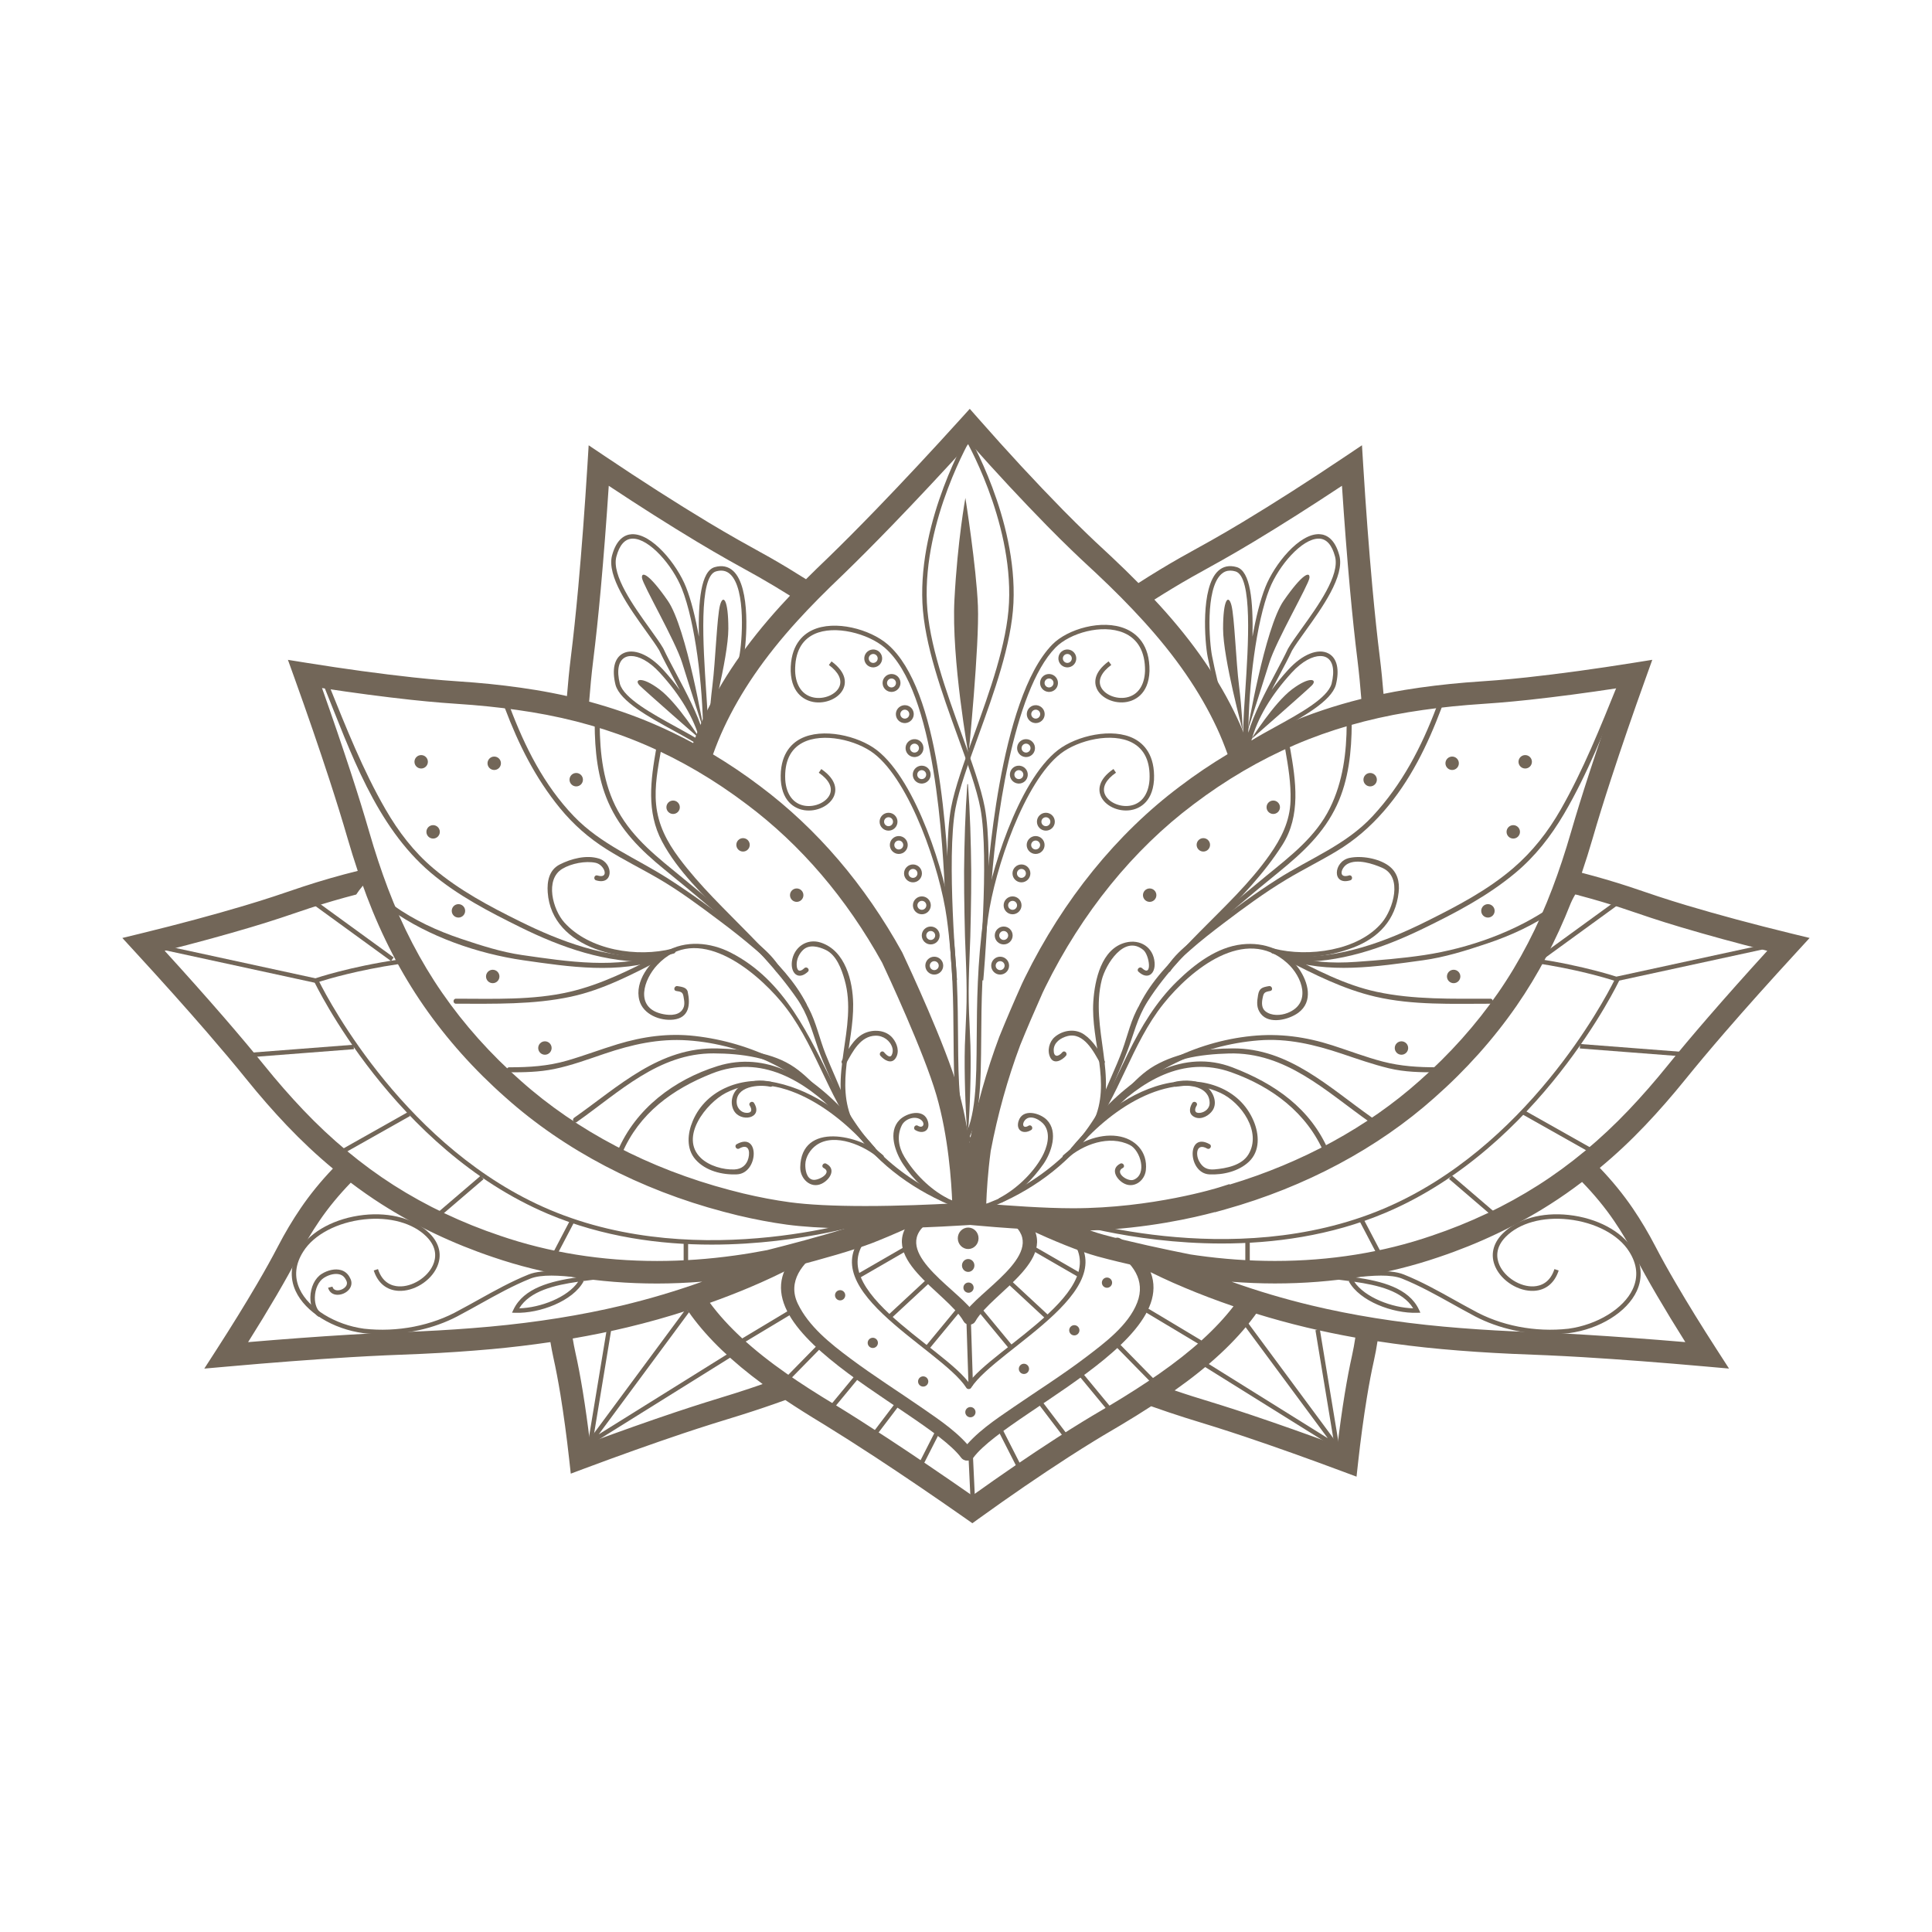 <svg xmlns="http://www.w3.org/2000/svg" xmlns:xlink="http://www.w3.org/1999/xlink" id="Layer_3" x="0px" y="0px" viewBox="0 0 864 864" style="enable-background:new 0 0 864 864;" xml:space="preserve"><style type="text/css">	.st0{fill:#726658;}	.st1{fill:#E3E0DE;}	.st2{fill:#FFFFFF;}	.st3{fill:none;}	.st4{fill:#8E8579;}	.st5{fill:#ACA78E;}	.st6{fill:#E3E2D9;}	.st7{fill:#756D43;}	.st8{fill:#9B8579;}	.st9{fill-rule:evenodd;clip-rule:evenodd;fill:#726658;}	.st10{fill:#B4A667;}	.st11{fill:#F7CAB7;}	.st12{fill:#231F20;}	.st13{fill:#8EB369;}	.st14{fill:#F4F3F2;}	.st15{fill:#C7C2BC;}	.st16{fill:#8D8489;}	.st17{fill:none;stroke:#726658;stroke-width:0;stroke-linecap:round;stroke-linejoin:round;}</style><g>	<g>		<path class="st0" d="M735.72,503.29c6.05-6.36,11.97-13.14,18.11-20.73c5.12-6.33,10.72-13,17.62-20.99   c9.58-11.06,20.06-22.77,32.05-35.82l5.77-6.29l-8.29-2.02c-16.94-4.14-32.13-8.22-46.43-12.48c-4.77-1.43-9.04-2.77-13.04-4.09   l-13.04-4.39c-6.95-2.27-14.02-4.33-21.07-6.16c1.69-4.99,3.32-10.15,4.9-15.6c2.26-7.81,4.83-16.13,8.11-26.18   c4.72-14.47,9.83-29.33,15.62-45.44l2.88-8.03l-8.43,1.35c-17.25,2.75-32.82,4.88-47.6,6.5c-4.94,0.53-9.4,0.95-13.61,1.29   l-13.72,1.01c-9.35,0.77-18.55,1.88-27.34,3.32c-3.2,0.52-6.36,1.13-9.5,1.77c-0.44-5.37-0.96-10.79-1.64-16.27   c-1.16-9.29-2.22-19.3-3.34-31.48c-1.56-17.28-2.91-35.17-4.11-54.67l-0.54-8.77l-7.3,4.9c-16.57,11.12-31.68,20.79-46.21,29.55   c-4.86,2.92-9.34,5.54-13.65,7.97l-13.86,7.72c-6.48,3.68-12.81,7.53-18.95,11.48c-3.74-3.79-7.65-7.62-11.82-11.53   c-1.22-1.14-2.45-2.29-3.7-3.45c-2.46-2.28-4.95-4.6-7.38-6.96c-3.46-3.34-6.99-6.84-10.79-10.69   c-12.39-12.63-24.82-26.05-38-41.04l-3.74-4.24l-3.79,4.19c-13.44,14.85-25.92,28.21-38.13,40.85   c-8.09,8.35-14.9,15.2-21.41,21.51c-3.64,3.47-6.89,6.65-9.9,9.65c-5.29-3.34-10.67-6.61-16.19-9.75l-13.86-7.72   c-4.31-2.44-8.78-5.05-13.65-7.97c-14.52-8.76-29.64-18.43-46.2-29.55l-7.3-4.9l-0.54,8.77c-1.21,19.51-2.55,37.39-4.11,54.67   c-1.12,12.18-2.18,22.19-3.34,31.48c-0.72,5.82-1.26,11.55-1.72,17.23c-4.63-1.04-9.32-1.95-14.08-2.73   c-8.78-1.44-17.98-2.55-27.38-3.32l-13.65-1.01c-4.24-0.34-8.7-0.76-13.63-1.29c-14.79-1.62-30.37-3.74-47.61-6.5l-8.43-1.35   l2.89,8.03c5.79,16.11,10.9,30.97,15.62,45.43c3.27,10.06,5.85,18.38,8.11,26.19c1.49,5.13,3.01,10,4.6,14.73   c-8.04,1.99-16.26,4.34-24.51,7.05l-12.97,4.36c-4.03,1.33-8.3,2.67-13.07,4.09c-14.3,4.26-29.49,8.34-46.43,12.48l-8.29,2.02   l5.77,6.29c11.99,13.05,22.47,24.76,32.04,35.81c6.91,8,12.52,14.67,17.63,21c6.13,7.59,12.06,14.37,18.1,20.72   c6.61,6.95,13.49,13.4,20.62,19.31c-5.4,5.67-10.27,11.61-14.45,17.78c-3.65,5.37-6.98,10.96-10.16,17.09   c-2.59,4.98-5.54,10.3-9.31,16.74c-5.43,9.27-11.33,18.81-18,29.17l-5.59,8.67l10.28-0.91c20.05-1.79,38.1-3.16,55.19-4.2   c5.26-0.31,10.55-0.6,15.83-0.83l15.84-0.65c10.74-0.49,21.29-1.21,31.37-2.12c8.98-0.82,17.74-1.88,26.28-3.14   c0.39,2.31,0.81,4.62,1.33,6.95c1.09,4.89,2.09,10.15,3.15,16.54c1.48,9.14,2.76,18.59,3.91,28.91l0.71,6.43l6.06-2.27   c15.84-5.92,30.29-11.06,44.17-15.73c4.32-1.44,8.68-2.87,13.07-4.25l13.23-4.1c6.68-2.11,13.21-4.32,19.42-6.57   c5.04,3.37,10.65,6.91,17.52,11.06c6.95,4.28,14.18,8.88,22.74,14.48c12.99,8.53,26.23,17.52,40.46,27.49l2.93,2.06l2.91-2.1   c13.98-10.08,27.17-19.11,40.3-27.6c4.04-2.6,7.78-4.96,11.47-7.21c2.55-1.58,5.18-3.12,7.77-4.65c1.34-0.79,2.67-1.57,3.96-2.34   c4.8-2.86,9.28-5.65,13.55-8.42c5.3,1.88,10.38,3.59,15.33,5.16l13.19,4.09c4.41,1.39,8.77,2.81,13.08,4.25   c13.87,4.66,28.32,9.81,44.18,15.73l6.06,2.26l0.71-6.43c1.14-10.32,2.42-19.77,3.91-28.9c1.05-6.4,2.05-11.66,3.15-16.56   c0.65-2.91,1.18-5.8,1.61-8.66c9.3,1.43,18.87,2.61,28.69,3.5c10.07,0.92,20.62,1.63,31.37,2.12l15.84,0.65   c5.28,0.24,10.57,0.52,15.83,0.83c17.09,1.04,35.14,2.41,55.19,4.2l10.28,0.91l-5.59-8.67c-6.68-10.35-12.57-19.89-18-29.17   c-3.77-6.44-6.72-11.76-9.31-16.74c-3.18-6.12-6.5-11.71-10.16-17.09c-4.27-6.27-9.22-12.32-14.74-18.08   C722.46,516.47,729.23,510.12,735.72,503.29z M629.86,318.5c8.52-1.39,17.44-2.48,26.49-3.22l13.72-1.01   c4.33-0.35,8.88-0.78,13.92-1.32c12.51-1.37,25.58-3.09,39.71-5.25c-4.67,13.18-8.9,25.59-12.87,37.73   c-3.31,10.17-5.92,18.59-8.21,26.5c-2.64,9.11-5.38,17.41-8.4,25.36c-6.45,17.06-14.62,32.79-24.28,46.73   c-9.82,14.2-21.64,27.42-35.15,39.33c-23.11,20.62-52.38,36.6-84.88,46.4l-0.07-0.22l-4.8,1.52c-0.29,0.09-29.68,9.29-65.2,9.29   c-12.99,0-29.76-1.25-38.79-2.01c0.19-5.28,0.69-13.86,2-23.59c3.1-16.31,7.55-32.29,13.2-47.37c2.87-7.08,6.26-14.99,10.01-23.39   l0.45-0.94c0.23-0.49,0.46-0.98,0.71-1.48c16.38-33.29,39.3-61.58,66.3-81.83c14.38-10.91,29.69-19.88,45.5-26.68   C594.81,326.35,611.84,321.46,629.86,318.5z M533.02,258.04l13.85-7.72c4.42-2.5,8.97-5.15,13.92-8.13   c12.51-7.54,25.44-15.75,39.34-24.95c1.07,16.26,2.24,31.46,3.58,46.23c1.13,12.3,2.2,22.41,3.37,31.81   c0.72,5.84,1.26,11.59,1.71,17.28c-11.72,2.92-22.95,6.67-33.54,11.23c-5.87,2.52-11.66,5.34-17.37,8.42   c-1.43-3.79-2.94-7.53-4.62-11.11c-7.99-17.07-19.28-33.51-34.52-50.25c-0.82-0.9-1.67-1.8-2.51-2.7   C521.69,264.69,527.3,261.29,533.02,258.04z M377.37,256.62c6.62-6.42,13.5-13.33,21.67-21.77   c11.13-11.52,22.48-23.64,34.57-36.92c11.93,13.44,23.3,25.65,34.64,37.22c3.86,3.93,7.45,7.49,10.96,10.87   c2.47,2.41,5.02,4.77,7.53,7.11c1.24,1.15,2.46,2.28,3.66,3.41c7.7,7.23,14.53,14.13,20.88,21.1   c14.55,15.98,25.29,31.59,32.85,47.74c1.8,3.82,3.39,7.83,4.86,11.89c-7.29,4.37-14.42,9.16-21.32,14.4   c-28.25,21.18-52.2,50.72-69.27,85.42c-0.27,0.53-0.52,1.07-0.78,1.61l-0.49,1.02c-3.87,8.64-7.31,16.67-10.26,23.98   c-5.69,15.18-10.16,31.1-13.35,47.36c-1.12-7.74-2.73-16.07-5.05-24.07c-5.7-19.65-21.74-54.16-24.9-60.87l-0.15-0.3   c-16.69-30.19-38.02-55.13-63.35-74.13c-6.88-5.22-13.97-9.98-21.21-14.33c1.46-4.03,3.04-8,4.82-11.8   c7.52-16.14,18.24-31.76,32.76-47.74C362.26,271.41,368.71,264.88,377.37,256.62z M265.29,295.29c1.17-9.4,2.25-19.51,3.37-31.81   c1.33-14.77,2.51-29.97,3.58-46.23c13.89,9.21,26.83,17.41,39.34,24.95c4.95,2.98,9.5,5.63,13.92,8.13l13.85,7.72   c4.73,2.69,9.37,5.49,13.94,8.35c-1.49,1.57-2.92,3.12-4.32,4.66c-15.21,16.74-26.47,33.18-34.43,50.25   c-1.67,3.55-3.15,7.25-4.56,11c-5.76-3.11-11.6-5.96-17.52-8.5c-9.21-3.97-18.91-7.3-28.99-10.03   C263.94,307.69,264.52,301.54,265.29,295.29z M144.01,307.7c14.13,2.16,27.19,3.88,39.72,5.25c5.04,0.54,9.59,0.97,13.95,1.32   l13.64,1c9.08,0.75,18.01,1.83,26.53,3.22c18.02,2.95,35.05,7.85,50.63,14.56c15.81,6.79,31.11,15.77,45.52,26.69   c24.17,18.12,44.52,41.94,60.51,70.81c2.21,4.71,18.73,40.14,24.27,59.25c5.34,18.37,6.72,38.74,7.08,48.38   c-8.73,0.48-23.64,1.16-38.93,1.16c-14.06,0-25.41-0.57-33.72-1.69c-6.6-0.89-13.64-2.22-20.91-3.95   c-2.05-0.5-4.08-1.01-6.12-1.56c-35.86-9.48-68.11-26.35-93.29-48.81c-13.49-11.88-25.31-25.11-35.13-39.31   c-9.66-13.95-17.82-29.67-24.28-46.73c-3.01-7.96-5.76-16.26-8.39-25.36c-2.29-7.91-4.89-16.34-8.21-26.51   C152.91,333.29,148.68,320.88,144.01,307.7z M135.58,496.35c-5.86-6.17-11.61-12.74-17.57-20.12   c-5.19-6.42-10.86-13.17-17.85-21.26c-8.09-9.33-16.8-19.12-26.51-29.77c13.84-3.49,26.57-6.96,38.68-10.57   c4.86-1.45,9.22-2.82,13.36-4.19l12.96-4.36c6.93-2.27,13.85-4.28,20.65-6.04c0.88-1.36,1.91-2.68,2.99-3.96   c0.58,1.61,1.16,3.21,1.75,4.79c6.74,17.83,15.29,34.28,25.41,48.9c10.29,14.87,22.65,28.71,36.74,41.12   c26.32,23.49,60,41.13,97.38,51.01c2.1,0.57,4.22,1.1,6.36,1.62c7.62,1.81,15,3.2,21.92,4.14c6.91,0.93,15.74,1.5,26.28,1.7   c-11.11,3.53-25.91,7.39-35.06,9.7c-4.98,0.96-9.83,1.77-14.46,2.4c-11.62,1.63-23.32,2.46-34.77,2.46   c-24.71,0-48.3-3.79-70.14-11.28c-17.05-5.72-33.07-13.33-47.63-22.61C161.78,520.9,148.15,509.58,135.58,496.35z M218.98,593.29   c-9.92,0.9-20.33,1.61-30.89,2.09l-15.84,0.65c-5.35,0.24-10.69,0.53-16.01,0.85c-14.24,0.86-29.14,1.96-45.29,3.33   c4.56-7.24,8.76-14.14,12.72-20.9c3.86-6.6,6.89-12.06,9.55-17.18c3-5.77,6.13-11.02,9.56-16.07c4.04-5.96,8.79-11.69,14.08-17.16   c4.52,3.42,9.12,6.65,13.8,9.63c15.25,9.72,32.02,17.68,49.8,23.66c22.87,7.84,47.56,11.81,73.39,11.81l0,0   c6.67,0,13.42-0.3,20.2-0.84c-11.61,4.15-23.61,7.73-35.89,10.67C259.94,588.18,240.02,591.37,218.98,593.29z M328.79,623.05   l-13.23,4.1c-4.47,1.41-8.88,2.85-13.27,4.31c-12.22,4.1-24.85,8.57-38.46,13.6c-0.97-8.05-2.03-15.63-3.23-23.01   c-1.09-6.6-2.12-12.04-3.26-17.12c-0.48-2.13-0.87-4.25-1.22-6.35c8.4-1.45,16.55-3.1,24.39-4.98c9.16-2.19,18.18-4.73,27-7.59   c0.56,0.82,1.12,1.63,1.72,2.43c7.64,10.39,18.11,20.42,31.83,30.52C337.03,620.37,332.95,621.74,328.79,623.05z M496.13,628.63   c-1.29,0.77-2.6,1.54-3.92,2.32c-2.66,1.56-5.34,3.15-7.94,4.75c-3.74,2.29-7.54,4.68-11.65,7.33   c-12.37,7.99-24.77,16.46-37.82,25.8c-13.21-9.21-25.6-17.61-37.78-25.61c-8.65-5.66-15.95-10.32-23.02-14.66   c-9.15-5.53-15.98-9.92-22.18-14.25c-15.24-10.64-26.47-21-34.36-31.68c5.99-2.14,11.88-4.41,17.64-6.84   c6.95-2.91,13.68-6.09,20.19-9.48c11.79-3.09,26.44-7.19,34.93-10.48c4.47-1.74,10.09-4.13,15.94-6.71   c11.22-0.34,20.6-0.87,25.18-1.16l2.5-0.16l1.61,0.15c3.91,0.36,13.79,1.22,24.61,1.82c10.73,4.94,22.31,9.8,30.8,12.12   c5.81,1.58,12.42,3.16,18.94,4.63c6.37,3.31,12.95,6.42,19.75,9.26c7.17,3.03,14.55,5.82,22.08,8.4   c-7.85,10.17-18.75,20.08-33.34,30.25C511.55,619.12,504.3,623.76,496.13,628.63z M604.62,606.28   c-1.14,5.09-2.17,10.53-3.26,17.13c-1.2,7.38-2.26,14.95-3.23,23c-13.63-5.03-26.27-9.5-38.47-13.6   c-4.38-1.46-8.79-2.91-13.28-4.32l-13.19-4.09c-2.58-0.81-5.22-1.7-7.89-2.6c15.62-11.02,27.31-21.89,35.65-33.2   c0.27-0.37,0.53-0.75,0.8-1.12c7.35,2.27,14.81,4.32,22.38,6.13c7.09,1.7,14.43,3.22,21.98,4.57   C605.71,600.86,605.22,603.56,604.62,606.28z M721.87,546.05c3.43,5.05,6.55,10.3,9.55,16.07c2.66,5.13,5.7,10.59,9.55,17.18   c3.96,6.76,8.16,13.66,12.72,20.9c-16.14-1.37-31.04-2.46-45.28-3.33c-5.32-0.32-10.65-0.61-16.01-0.85l-15.84-0.65   c-10.56-0.48-20.96-1.19-30.89-2.09c-21.05-1.92-40.96-5.11-59.19-9.48c-12.2-2.92-24.14-6.47-35.68-10.59   c6.48,0.49,12.94,0.76,19.33,0.76c0,0,0,0,0.01,0c25.82,0,50.51-3.97,73.35-11.8c17.82-5.98,34.59-13.95,49.83-23.67   c4.81-3.06,9.54-6.39,14.19-9.92C712.92,534.15,717.75,539.99,721.87,546.05z M687.91,530.01c-14.56,9.28-30.58,16.89-47.66,22.62   c-21.81,7.48-45.4,11.27-70.1,11.27h-0.01c-11.45,0-23.14-0.83-34.79-2.47c-0.75-0.1-1.5-0.22-2.25-0.33l-0.97-0.15   c-11.01-2.2-26.6-5.5-38.61-8.78c-1.85-0.5-3.88-1.15-6.02-1.89c25.49-0.86,46.61-5.76,55.75-8.22l0.03,0.08l4.69-1.31   c35.84-10.05,68.18-27.32,93.51-49.92c14.1-12.43,26.47-26.27,36.76-41.13c9.54-13.78,17.66-29.21,24.21-45.86   c0.83-1.96,2-3.9,2-3.9s1.38,0.23,2.16,0.54c6.27,1.66,12.54,3.51,18.68,5.52l13.03,4.38c4.11,1.36,8.47,2.73,13.35,4.18   c12.1,3.6,24.82,7.08,38.67,10.57c-9.71,10.65-18.42,20.44-26.51,29.78c-6.99,8.08-12.66,14.83-17.85,21.25   c-5.96,7.38-11.71,13.95-17.57,20.12C715.84,509.58,702.22,520.9,687.91,530.01z"></path>	</g>	<path class="st0" d="M432.21,511l-1.71-1.03c6.04-10.07,6.15-25.73,6.29-45.54c0.11-15.7,0.23-33.49,3.06-54.13  c2.54-18.57,15.3-60.98,33.29-74.88c8.35-6.45,24.39-10.12,34.06-5.08c4.35,2.27,9.41,7.32,8.87,18.52  c-0.74,10.77-7.57,12.99-10.47,13.44c-5.62,0.88-11.62-2.02-13.39-6.46c-0.93-2.34-1.43-7.01,5.74-11.94l1.13,1.65  c-4.46,3.07-6.24,6.46-5.01,9.55c1.42,3.56,6.56,5.95,11.22,5.22c5.13-0.8,8.33-5.03,8.78-11.59c0.4-8.12-2.23-13.72-7.79-16.63  c-9-4.7-24.04-1.19-31.91,4.89c-16.17,12.49-29.5,51.43-32.53,73.56c-2.81,20.51-2.93,38.23-3.04,53.87  C438.64,484.56,438.53,500.46,432.21,511z"></path>	<path class="st0" d="M433.01,511c-6.33-10.54-6.43-26.44-6.57-46.56c-0.11-15.64-0.23-33.36-3.04-53.87  c-3.03-22.14-16.36-61.07-32.53-73.56c-7.87-6.08-22.91-9.58-31.91-4.89c-5.57,2.91-8.19,8.51-7.79,16.65  c0.45,6.54,3.65,10.76,8.78,11.57c4.66,0.73,9.8-1.66,11.22-5.22c1.23-3.09-0.55-6.48-5.01-9.55l1.13-1.65  c7.16,4.93,6.67,9.6,5.74,11.94c-1.77,4.44-7.78,7.34-13.39,6.46c-2.9-0.45-9.73-2.67-10.47-13.42  c-0.55-11.22,4.52-16.27,8.87-18.54c9.67-5.04,25.71-1.37,34.06,5.08c17.98,13.89,30.75,56.31,33.29,74.88  c2.82,20.64,2.95,38.43,3.06,54.13c0.14,19.82,0.25,35.47,6.29,45.54L433.01,511z"></path>	<path class="st0" d="M422.79,403.15c-1.18-25.66-4.32-93.82-27.13-113.48c-7.39-6.37-22.43-10.33-31.49-6.1  c-5.81,2.71-8.7,8.27-8.58,16.51c0.23,6.55,3.28,10.88,8.38,11.86c4.64,0.89,9.86-1.33,11.39-4.83c1.33-3.04-0.33-6.5-4.68-9.72  l1.19-1.61c6.99,5.17,6.34,9.82,5.33,12.13c-1.92,4.38-8.02,7.06-13.6,6c-2.88-0.55-9.63-3-10-13.77  c-0.17-11.35,5.2-16.26,9.73-18.37c10.02-4.68,25.77-0.39,33.64,6.39c23.46,20.23,26.52,86.58,27.82,114.91L422.79,403.15z"></path>	<path class="st0" d="M442.95,401.2l-2-0.12c0.52-8.99,5.78-88.56,29.68-112.88c6.8-6.92,22.21-11.41,32.64-7.05  c5.02,2.1,10.96,7.08,10.79,18.95c-0.37,10.79-7.12,13.24-10.01,13.79c-5.59,1.07-11.69-1.62-13.6-6  c-1.01-2.31-1.67-6.96,5.33-12.13l1.19,1.61c-4.35,3.22-6.02,6.67-4.68,9.72c1.54,3.51,6.76,5.72,11.39,4.83  c5.1-0.98,8.16-5.31,8.38-11.88c0.12-8.49-3.18-14.39-9.56-17.06c-9.71-4.06-24.09,0.14-30.45,6.61  C453.07,308.93,444.83,368.84,442.95,401.2z"></path>	<path class="st0" d="M439.72,438.43l-1.99-0.18c0.05-0.55,4.84-54.73,0.71-76.75c-1.63-8.68-5.78-20.14-10.18-32.27  c-6.98-19.26-14.89-41.1-15.75-59.59c-1.75-37.74,20.22-75.1,20.44-75.48l1.72,1.02c-0.22,0.37-21.89,37.24-20.16,74.36  c0.85,18.19,8.7,39.87,15.63,59c4.42,12.21,8.6,23.75,10.26,32.59C444.59,383.42,439.92,436.19,439.72,438.43z"></path>	<path class="st0" d="M426.03,438.43c-0.2-2.24-4.87-55.01-0.69-77.29c1.66-8.84,5.84-20.37,10.26-32.59  c6.93-19.13,14.78-40.81,15.63-59c1.73-37.12-19.95-73.99-20.17-74.36l1.72-1.02c0.22,0.37,22.2,37.74,20.44,75.48  c-0.86,18.49-8.77,40.32-15.75,59.59c-4.4,12.13-8.55,23.6-10.18,32.27c-4.13,22.02,0.67,76.2,0.71,76.75L426.03,438.43z"></path>	<path class="st0" d="M433.13,337.51c0,0-7.7-42.71-6.3-69.32c1.4-26.61,4.9-45.51,4.9-45.51s4.9,30.81,5.6,48.31  C438.03,288.5,433.13,337.51,433.13,337.51z"></path>	<path class="st0" d="M432.59,506.62c-0.54-6.5-0.84-13-1.01-19.49c-0.17-6.5-0.26-13-0.09-19.5l0.41-9.75  c0.15-3.25,0.3-6.5,0.35-9.75c0.11-6.5-0.07-13-0.33-19.49c-0.29-6.5-0.5-13-0.59-19.5c-0.1-6.5-0.23-13-0.19-19.49  c0.13-13,0.5-25.99,1.45-38.99h0.3c0.95,13,1.32,25.99,1.45,38.99c0.04,6.5-0.08,13-0.19,19.49c-0.09,6.5-0.3,13-0.59,19.5  c-0.26,6.5-0.45,13-0.33,19.49c0.05,3.25,0.19,6.5,0.35,9.75l0.41,9.75c0.17,6.5,0.08,13-0.09,19.5c-0.17,6.5-0.47,13-1.01,19.49  H432.59z"></path>	<circle class="st0" cx="569.41" cy="361.01" r="3"></circle>	<circle class="st0" cx="612.74" cy="348.68" r="3"></circle>	<circle class="st0" cx="682.08" cy="340.68" r="3"></circle>	<circle class="st0" cx="649.41" cy="341.34" r="3"></circle>	<circle class="st0" cx="676.74" cy="372.01" r="3"></circle>	<circle class="st0" cx="665.41" cy="407.34" r="3"></circle>	<circle class="st0" cx="650.08" cy="436.68" r="3"></circle>	<circle class="st0" cx="626.74" cy="468.68" r="3"></circle>	<circle class="st0" cx="538.14" cy="377.82" r="3"></circle>	<circle class="st0" cx="514.14" cy="400.32" r="3"></circle>	<path class="st0" d="M447.27,435.84c-2.21,0-4-1.79-4-4c0-2.21,1.79-4,4-4c2.21,0,4,1.79,4,4  C451.27,434.05,449.48,435.84,447.27,435.84z M447.27,429.84c-1.1,0-2,0.9-2,2c0,1.1,0.9,2,2,2c1.1,0,2-0.9,2-2  C449.27,430.74,448.38,429.84,447.27,429.84z"></path>	<path class="st0" d="M448.86,422.35c-2.21,0-4-1.79-4-4c0-2.21,1.79-4,4-4c2.21,0,4,1.79,4,4  C452.86,420.56,451.07,422.35,448.86,422.35z M448.86,416.35c-1.1,0-2,0.9-2,2c0,1.1,0.9,2,2,2c1.1,0,2-0.9,2-2  C450.86,417.25,449.96,416.35,448.86,416.35z"></path>	<path class="st0" d="M452.83,408.87c-2.21,0-4-1.79-4-4c0-2.21,1.79-4,4-4c2.21,0,4,1.79,4,4  C456.83,407.07,455.03,408.87,452.83,408.87z M452.83,402.87c-1.1,0-2,0.9-2,2c0,1.1,0.9,2,2,2c1.1,0,2-0.9,2-2  C454.83,403.76,453.93,402.87,452.83,402.87z"></path>	<path class="st0" d="M456.79,394.59c-2.21,0-4-1.79-4-4c0-2.21,1.79-4,4-4c2.21,0,4,1.79,4,4  C460.79,392.79,459,394.59,456.79,394.59z M456.79,388.59c-1.1,0-2,0.9-2,2c0,1.1,0.9,2,2,2c1.1,0,2-0.9,2-2  C458.79,389.48,457.9,388.59,456.79,388.59z"></path>	<path class="st0" d="M463.14,381.89c-2.21,0-4-1.79-4-4c0-2.21,1.79-4,4-4c2.21,0,4,1.79,4,4  C467.14,380.1,465.35,381.89,463.14,381.89z M463.14,375.89c-1.1,0-2,0.9-2,2c0,1.1,0.9,2,2,2c1.1,0,2-0.9,2-2  C465.14,376.79,464.24,375.89,463.14,375.89z"></path>	<path class="st0" d="M467.72,371.47c-2.21,0-4-1.79-4-4c0-2.21,1.79-4,4-4c2.21,0,4,1.79,4,4  C471.72,369.68,469.93,371.47,467.72,371.47z M467.72,365.47c-1.1,0-2,0.9-2,2c0,1.1,0.9,2,2,2c1.1,0,2-0.9,2-2  C469.72,366.37,468.83,365.47,467.72,365.47z"></path>	<path class="st0" d="M417.81,435.84c-2.21,0-4-1.79-4-4c0-2.21,1.79-4,4-4c2.21,0,4,1.79,4,4  C421.81,434.05,420.01,435.84,417.81,435.84z M417.81,429.84c-1.1,0-2,0.9-2,2c0,1.1,0.9,2,2,2s2-0.9,2-2  C419.81,430.74,418.91,429.84,417.81,429.84z"></path>	<path class="st0" d="M416.22,422.35c-2.21,0-4-1.79-4-4c0-2.21,1.79-4,4-4c2.21,0,4,1.79,4,4  C420.22,420.56,418.43,422.35,416.22,422.35z M416.22,416.35c-1.1,0-2,0.9-2,2c0,1.1,0.9,2,2,2c1.1,0,2-0.9,2-2  C418.22,417.25,417.33,416.35,416.22,416.35z"></path>	<path class="st0" d="M412.26,408.87c-2.21,0-4-1.79-4-4c0-2.21,1.79-4,4-4c2.21,0,4,1.79,4,4  C416.26,407.07,414.46,408.87,412.26,408.87z M412.26,402.87c-1.1,0-2,0.9-2,2c0,1.1,0.9,2,2,2c1.1,0,2-0.9,2-2  C414.26,403.76,413.36,402.87,412.26,402.87z"></path>	<path class="st0" d="M408.29,394.59c-2.21,0-4-1.79-4-4c0-2.21,1.79-4,4-4c2.21,0,4,1.79,4,4  C412.29,392.79,410.5,394.59,408.29,394.59z M408.29,388.59c-1.1,0-2,0.9-2,2c0,1.1,0.9,2,2,2c1.1,0,2-0.9,2-2  C410.29,389.48,409.39,388.59,408.29,388.59z"></path>	<path class="st0" d="M401.94,381.89c-2.21,0-4-1.79-4-4c0-2.21,1.79-4,4-4c2.21,0,4,1.79,4,4  C405.94,380.1,404.15,381.89,401.94,381.89z M401.94,375.89c-1.1,0-2,0.9-2,2c0,1.1,0.9,2,2,2c1.1,0,2-0.9,2-2  C403.94,376.79,403.04,375.89,401.94,375.89z"></path>	<path class="st0" d="M397.36,371.47c-2.21,0-4-1.79-4-4c0-2.21,1.79-4,4-4c2.21,0,4,1.79,4,4  C401.36,369.68,399.57,371.47,397.36,371.47z M397.36,365.47c-1.1,0-2,0.9-2,2c0,1.1,0.9,2,2,2c1.1,0,2-0.9,2-2  C399.36,366.37,398.46,365.47,397.36,365.47z"></path>	<path class="st0" d="M412.19,350.42L412.19,350.42c-2.08,0-3.8-1.57-3.98-3.65c-0.2-2.2,1.43-4.14,3.63-4.34  c2.24-0.2,4.14,1.43,4.34,3.63c0.2,2.2-1.43,4.14-3.63,4.34C412.43,350.42,412.31,350.42,412.19,350.42z M412.2,344.42  c-0.06,0-0.12,0-0.18,0.01c-1.1,0.1-1.91,1.07-1.82,2.17c0.09,1.02,0.96,1.82,1.99,1.82l0,0c0.06,0,0.12,0,0.18-0.01  c1.1-0.1,1.91-1.07,1.82-2.17C414.09,345.22,413.22,344.42,412.2,344.42z"></path>	<path class="st0" d="M408.97,338.56c-2.08,0-3.8-1.57-3.98-3.65c-0.09-1.06,0.23-2.1,0.92-2.92c0.69-0.82,1.65-1.32,2.71-1.42  c2.25-0.2,4.14,1.43,4.34,3.63c0.2,2.2-1.43,4.14-3.63,4.34C409.2,338.55,409.08,338.56,408.97,338.56z M408.97,332.56  c-0.06,0-0.12,0-0.18,0.01c-0.53,0.05-1.01,0.3-1.36,0.71c-0.34,0.41-0.5,0.93-0.46,1.46c0.1,1.08,1.07,1.92,2.17,1.81  c1.1-0.1,1.91-1.07,1.82-2.17C410.87,333.36,410,332.56,408.97,332.56z"></path>	<path class="st0" d="M404.63,323.37c-2.08,0-3.8-1.57-3.98-3.65c-0.09-1.06,0.23-2.1,0.92-2.92c0.69-0.82,1.65-1.32,2.71-1.42  c2.24-0.2,4.14,1.43,4.34,3.63c0.09,1.06-0.23,2.1-0.92,2.92c-0.69,0.82-1.65,1.32-2.71,1.42  C404.87,323.36,404.75,323.37,404.63,323.37z M404.64,317.37c-0.06,0-0.12,0-0.18,0.01c-0.53,0.05-1.01,0.3-1.36,0.71  c-0.34,0.41-0.51,0.93-0.46,1.46c0.1,1.08,1.07,1.91,2.17,1.82c0.53-0.05,1.01-0.3,1.36-0.71c0.34-0.41,0.51-0.93,0.46-1.46  C406.54,318.17,405.66,317.37,404.64,317.37z"></path>	<path class="st0" d="M398.69,309.43L398.69,309.43c-2.08,0-3.8-1.57-3.98-3.65c-0.2-2.2,1.43-4.14,3.63-4.34  c2.24-0.2,4.14,1.43,4.34,3.63c0.2,2.2-1.43,4.14-3.63,4.34C398.92,309.43,398.81,309.43,398.69,309.43z M398.69,303.43  c-0.06,0-0.12,0-0.18,0.01c-1.1,0.1-1.91,1.07-1.82,2.17c0.09,1.02,0.96,1.82,1.99,1.82l0,0c0.06,0,0.12,0,0.18-0.01  c1.1-0.1,1.91-1.07,1.82-2.17C400.59,304.23,399.72,303.43,398.69,303.43z"></path>	<path class="st0" d="M390.5,298.46L390.5,298.46c-2.09,0-3.8-1.57-3.98-3.65c-0.09-1.06,0.23-2.1,0.92-2.92  c0.69-0.82,1.65-1.32,2.71-1.42c2.24-0.2,4.14,1.43,4.34,3.63c0.09,1.06-0.23,2.1-0.92,2.92c-0.69,0.82-1.65,1.32-2.71,1.42  C390.74,298.46,390.62,298.46,390.5,298.46z M390.51,292.46c-0.06,0-0.12,0-0.18,0.01c-0.53,0.05-1.01,0.3-1.36,0.71  c-0.34,0.41-0.51,0.93-0.46,1.46c0.09,1.02,0.96,1.82,1.99,1.82l0,0c0.06,0,0.12,0,0.18-0.01c0.53-0.05,1.01-0.3,1.36-0.71  c0.34-0.41,0.51-0.93,0.46-1.46C392.41,293.26,391.53,292.46,390.51,292.46z"></path>	<path class="st0" d="M455.63,350.42c-0.12,0-0.24,0-0.36-0.02c-2.2-0.2-3.83-2.14-3.63-4.34c0.2-2.2,2.09-3.83,4.34-3.63  c2.2,0.2,3.83,2.14,3.63,4.34C459.43,348.85,457.72,350.42,455.63,350.42z M455.63,344.42c-1.02,0-1.9,0.8-1.99,1.82  c-0.1,1.1,0.72,2.07,1.82,2.17c1.1,0.1,2.07-0.73,2.17-1.81c0.1-1.1-0.72-2.07-1.82-2.17  C455.75,344.42,455.69,344.42,455.63,344.42z"></path>	<path class="st0" d="M458.86,338.56c-0.12,0-0.24,0-0.36-0.02c-2.2-0.2-3.83-2.14-3.63-4.34c0.2-2.2,2.09-3.83,4.34-3.63  c1.06,0.09,2.03,0.6,2.71,1.42c0.69,0.82,1.01,1.86,0.92,2.92C462.65,336.99,460.94,338.56,458.86,338.56z M458.85,332.56  c-1.02,0-1.9,0.8-1.99,1.82c-0.1,1.1,0.72,2.07,1.82,2.17c1.09,0.1,2.07-0.73,2.17-1.81c0.05-0.53-0.12-1.05-0.46-1.46  c-0.34-0.41-0.83-0.66-1.36-0.71C458.97,332.56,458.91,332.56,458.85,332.56z"></path>	<path class="st0" d="M463.19,323.37c-0.12,0-0.24,0-0.36-0.02c-1.06-0.09-2.03-0.6-2.71-1.42c-0.69-0.82-1.01-1.86-0.92-2.92  c0.2-2.2,2.11-3.83,4.34-3.63c1.06,0.09,2.03,0.6,2.71,1.42c0.69,0.82,1.01,1.86,0.92,2.92  C466.99,321.8,465.27,323.37,463.19,323.37z M463.18,317.37c-1.02,0-1.9,0.8-1.99,1.82c-0.05,0.53,0.12,1.05,0.46,1.46  c0.34,0.41,0.83,0.66,1.36,0.71c1.09,0.1,2.07-0.73,2.17-1.82c0.05-0.53-0.12-1.05-0.46-1.46c-0.34-0.41-0.83-0.66-1.36-0.71  C463.3,317.37,463.24,317.37,463.18,317.37z"></path>	<path class="st0" d="M469.13,309.43c-0.12,0-0.24,0-0.36-0.02c-2.2-0.2-3.83-2.14-3.63-4.34c0.19-2.2,2.1-3.83,4.34-3.63  c2.2,0.2,3.83,2.14,3.63,4.34C472.93,307.87,471.22,309.43,469.13,309.43z M469.13,303.43c-1.02,0-1.9,0.8-1.99,1.82  c-0.1,1.1,0.72,2.07,1.82,2.17c1.1,0.1,2.07-0.73,2.17-1.82c0.1-1.1-0.72-2.07-1.82-2.17  C469.25,303.44,469.19,303.43,469.13,303.43z"></path>	<path class="st0" d="M477.32,298.46c-0.12,0-0.24,0-0.36-0.02c-1.06-0.09-2.03-0.6-2.71-1.42c-0.69-0.82-1.01-1.86-0.92-2.92  c0.2-2.2,2.09-3.83,4.34-3.63c1.06,0.09,2.03,0.6,2.71,1.42c0.69,0.82,1.01,1.86,0.92,2.92  C481.12,296.89,479.41,298.46,477.32,298.46z M477.31,292.46c-1.02,0-1.9,0.8-1.99,1.82c-0.05,0.53,0.12,1.05,0.46,1.46  c0.34,0.41,0.83,0.66,1.36,0.71c1.11,0.1,2.07-0.73,2.17-1.82c0.05-0.53-0.12-1.05-0.46-1.46c-0.34-0.41-0.83-0.66-1.36-0.71  C477.43,292.46,477.37,292.46,477.31,292.46z"></path>	<g>		<path class="st0" d="M546.39,556.1c-41.38,0-73.78-10.9-74.28-11.07l0.65-1.89c0.77,0.27,77.93,26.2,146.04-2.62   c63.73-26.96,98.57-92.96,103.08-101.97c-3.78-1.2-17.16-5.21-35.71-7.94l0.29-1.98c22.13,3.26,37,8.33,37.15,8.38l1.05,0.36   l-0.47,1.01c-0.35,0.75-35.78,74.86-104.61,103.98C595.03,552.75,569.33,556.1,546.39,556.1z"></path>					<rect x="722.43" y="428.96" transform="matrix(0.977 -0.212 0.212 0.977 -73.832 170.803)" class="st0" width="75.53" height="2"></rect>					<rect x="729.74" y="445.14" transform="matrix(0.077 -0.997 0.997 0.077 206.502 1162.149)" class="st0" width="2" height="48.88"></rect>					<rect x="684.56" y="413.09" transform="matrix(0.809 -0.588 0.588 0.809 -107.986 495.859)" class="st0" width="48.88" height="2"></rect>					<rect x="695.25" y="489.15" transform="matrix(0.491 -0.871 0.871 0.491 -86.49 863.792)" class="st0" width="2" height="33.57"></rect>					<rect x="658.14" y="521.36" transform="matrix(0.651 -0.759 0.759 0.651 -176.166 687.338)" class="st0" width="2" height="27.65"></rect>					<rect x="612.02" y="544.66" transform="matrix(0.886 -0.464 0.464 0.886 -186.871 347.672)" class="st0" width="2" height="17.77"></rect>		<rect x="556.91" y="554.68" class="st0" width="2" height="11.25"></rect>	</g>	<g>		<path class="st0" d="M318.26,556.6c-22.94,0-48.64-3.35-73.19-13.74c-68.83-29.12-104.26-103.23-104.61-103.98l-0.47-1.01   l1.05-0.36c0.15-0.05,15.02-5.12,37.15-8.38l0.29,1.98c-18.55,2.74-31.93,6.74-35.71,7.94c4.51,9,39.36,75.01,103.08,101.97   c68.11,28.81,145.27,2.88,146.04,2.62l0.65,1.89C392.03,545.71,359.63,556.6,318.26,556.6z"></path>					<rect x="103.45" y="392.7" transform="matrix(0.212 -0.977 0.977 0.212 -338.368 441.348)" class="st0" width="2" height="75.53"></rect>					<rect x="109.46" y="469.08" transform="matrix(0.997 -0.077 0.077 0.997 -35.864 11.731)" class="st0" width="48.88" height="2"></rect>					<rect x="154.65" y="390.15" transform="matrix(0.588 -0.809 0.809 0.588 -271.229 296.746)" class="st0" width="2" height="48.88"></rect>					<rect x="151.61" y="505.44" transform="matrix(0.871 -0.491 0.491 0.871 -227.039 148.012)" class="st0" width="33.57" height="2"></rect>					<rect x="191.68" y="534.68" transform="matrix(0.759 -0.65 0.65 0.759 -299.054 262.542)" class="st0" width="27.65" height="2"></rect>					<rect x="242.73" y="553.05" transform="matrix(0.464 -0.886 0.886 0.464 -355.931 519.898)" class="st0" width="17.77" height="2"></rect>		<rect x="305.73" y="555.18" class="st0" width="2" height="11.25"></rect>	</g>	<path class="st0" d="M555.78,336.44l-1.35-1.48c0.27-0.24,0.55-0.49,0.86-0.74l-1.52,0.8c-7.25-13.7-10.72-26.4-13.69-41.26  c-1.27-6.35-3.26-31.1,4.69-38.45c2.23-2.06,5.01-2.63,8.26-1.71c6.19,1.75,7.42,15.28,7.1,31.12c1.51-8.56,3.44-16.33,5.75-22.17  c4.06-10.23,15.23-24.16,24.29-23.66c2.89,0.17,6.76,1.95,8.79,9.49c2.47,9.25-7.75,23.48-15.22,33.86  c-2.47,3.44-4.61,6.42-5.95,8.71c-1.49,3.2-3.52,7.02-5.66,11.06c-1.14,2.15-2.32,4.36-3.47,6.59c2.2-3.04,4.68-6.07,7.44-9.09  c6.32-6.91,13.4-9.76,18.03-7.27c3.8,2.04,4.99,7.16,3.27,14.05c-2.1,7.35-14.92,14.38-26.23,20.59  C564.84,330.37,558.84,333.66,555.78,336.44z M550.18,255.18c-1.55,0-2.88,0.53-4.05,1.61c-7.22,6.68-5.26,30.73-4.09,36.59  c3.02,15.09,6.33,27.16,13.47,40.67c0.26-0.2,0.52-0.41,0.8-0.62c-0.79-3.72-0.2-12.7,0.56-24.07c1.36-20.56,3.41-51.63-4.38-53.83  C551.67,255.29,550.9,255.18,550.18,255.18z M590.46,293.38c-3.32,0-7.97,2.14-12.86,7.49c-9.2,10.05-15.23,20.24-17.97,30.32  c3.06-1.92,6.77-3.96,10.6-6.06c10.97-6.02,23.4-12.84,25.26-19.35c1.47-5.9,0.65-10.2-2.28-11.77  C592.45,293.6,591.52,293.38,590.46,293.38z M589.68,240.88c-7.38,0-17.76,11.89-21.94,22.41c-5.97,15.05-9.33,43.24-9.48,64.38  c2.37-8.24,7.5-17.89,12.12-26.6c2.13-4.02,4.15-7.82,5.66-11.05c1.42-2.45,3.59-5.46,6.09-8.95  c7.23-10.06,17.13-23.84,14.91-32.18c-1.38-5.13-3.73-7.83-6.98-8.01C589.94,240.88,589.81,240.88,589.68,240.88z"></path>	<path class="st0" d="M557.81,327.24c0,0,7.79-46.42,16.26-58.62c8.47-12.2,11.86-13.21,11.52-10.17  c-0.34,3.05-14.91,28.12-17.96,37.95C564.59,306.23,557.81,327.24,557.81,327.24z"></path>	<path class="st0" d="M555.78,326.9c0,0-8.81-32.53-8.81-45.74c0-13.22,2.37-15.59,3.73-10.5c1.36,5.08,2.03,25.07,3.39,35.92  C555.44,317.41,555.78,326.9,555.78,326.9z"></path>	<path class="st0" d="M559.51,330.62c0,0,10.17-16.26,18.3-22.36c8.13-6.1,11.52-4.41,8.81-1.69  C583.9,309.28,559.51,330.62,559.51,330.62z"></path>	<path class="st0" d="M316.91,336.44c-3.06-2.78-9.06-6.07-15.41-9.56c-11.31-6.21-24.13-13.24-26.22-20.55  c-1.73-6.92-0.54-12.04,3.26-14.08c4.63-2.49,11.71,0.36,18.03,7.27c2.76,3.02,5.24,6.05,7.44,9.09c-1.15-2.23-2.33-4.44-3.47-6.59  c-2.15-4.04-4.18-7.86-5.71-11.14c-1.29-2.21-3.43-5.18-5.9-8.62c-7.46-10.39-17.68-24.61-15.22-33.86  c2.03-7.55,5.9-9.33,8.79-9.49c8.99-0.5,20.24,13.43,24.29,23.66c2.31,5.84,4.24,13.6,5.75,22.17c-0.33-15.83,0.91-29.37,7.1-31.12  c3.26-0.92,6.04-0.34,8.26,1.71c7.95,7.35,5.96,32.1,4.69,38.45c-2.97,14.86-6.44,27.56-13.69,41.26l-1.52-0.8  c0.3,0.25,0.59,0.49,0.86,0.74L316.91,336.44z M316.37,333.43c0.28,0.21,0.55,0.41,0.8,0.62c7.15-13.51,10.45-25.58,13.47-40.67  c1.17-5.86,3.13-29.91-4.09-36.59c-1.7-1.57-3.78-1.99-6.36-1.26c-7.79,2.2-5.74,33.27-4.38,53.83  C316.57,320.72,317.16,329.71,316.37,333.43z M282.23,293.38c-1.07,0-2,0.22-2.75,0.63c-2.93,1.57-3.76,5.88-2.27,11.8  c1.85,6.48,14.29,13.3,25.25,19.32c3.83,2.1,7.54,4.14,10.6,6.06c-2.74-10.08-8.77-20.26-17.97-30.32  C290.2,295.52,285.55,293.38,282.23,293.38z M283.01,240.88c-0.13,0-0.26,0-0.38,0.01c-3.25,0.19-5.6,2.88-6.98,8.01  c-2.22,8.33,7.68,22.11,14.91,32.18c2.5,3.49,4.67,6.49,6.05,8.86c1.55,3.32,3.57,7.11,5.7,11.13c4.62,8.71,9.75,18.35,12.12,26.6  c-0.15-21.14-3.51-49.33-9.48-64.38C300.77,252.77,290.39,240.88,283.01,240.88z"></path>	<path class="st0" d="M314.88,327.24c0,0-7.79-46.42-16.26-58.62c-8.47-12.2-11.86-13.21-11.52-10.17  c0.34,3.05,14.91,28.12,17.96,37.95C308.1,306.23,314.88,327.24,314.88,327.24z"></path>	<path class="st0" d="M316.91,326.9c0,0,8.81-32.53,8.81-45.74c0-13.22-2.37-15.59-3.73-10.5c-1.36,5.08-2.03,25.07-3.39,35.92  C317.25,317.41,316.91,326.9,316.91,326.9z"></path>	<path class="st0" d="M313.18,330.62c0,0-10.17-16.26-18.3-22.36c-8.13-6.1-11.52-4.41-8.81-1.69  C288.79,309.28,313.18,330.62,313.18,330.62z"></path>	<path class="st0" d="M170.88,596.66c-2.78,0-5.56-0.15-8.32-0.46c-13.81-1.87-25.99-9.43-30.34-18.82  c-2.82-6.09-2.22-12.59,1.75-18.78c5.05-8.02,16.03-13.87,28.66-15.26c12.03-1.32,23.09,1.79,29.57,8.33  c4.42,4.45,5.57,9.76,3.24,14.93c-2.85,6.36-10.44,11.02-17.27,10.67c-5.31-0.29-9.23-3.52-11.03-9.1l1.9-0.62  c1.96,6.07,6.11,7.55,9.24,7.72c5.96,0.32,12.84-3.93,15.33-9.49c1.39-3.09,2.02-7.8-2.84-12.71c-6.06-6.11-16.5-9-27.93-7.75  c-12.03,1.32-22.45,6.82-27.19,14.34c-3.63,5.67-4.18,11.35-1.62,16.87c4.01,8.66,15.84,15.93,28.77,17.68  c14.86,1.68,30.41-1.36,42.67-8.32c2.75-1.45,5.48-2.97,8.37-4.58c7.22-4.02,14.69-8.18,22.56-11.35  c6.49-2.61,17.39-1.25,26.14-0.15c1.22,0.15,2.39,0.3,3.49,0.43l8.19,0.95l-9.63,1.22c-1.27,0.16-2.58,0.32-3.9,0.5l0.28,0.15  c-4.79,8.83-19.64,14.38-30.47,14.03l-1.52-0.05l0.65-1.38c4.59-9.73,16.8-12.72,28.33-14.4c-7.55-0.87-15.78-1.46-20.8,0.55  c-7.76,3.12-15.17,7.25-22.34,11.24c-2.9,1.62-5.64,3.14-8.38,4.59C196.12,593.5,183.51,596.66,170.88,596.66z M258.55,573.2  c-10.51,1.51-21.61,4.09-26.35,11.89C241.61,584.85,253.82,580.22,258.55,573.2z"></path>	<path class="st0" d="M142.55,588.94c-2.42-1.64-3.83-4.94-3.75-8.83c0.08-4.46,2.06-8.55,5.04-10.4c2.83-1.79,6.15-2.44,8.65-1.72  c1.8,0.52,3.19,1.73,4.03,3.49c0.94,1.62,0.87,3.39-0.21,4.91c-1.34,1.89-4.06,2.98-6.32,2.56c-1.67-0.32-2.85-1.44-3.26-3.08  l1.94-0.48c0.22,0.89,0.79,1.42,1.69,1.6c1.49,0.29,3.42-0.5,4.32-1.75c0.62-0.87,0.64-1.82,0.07-2.82  c-0.63-1.32-1.56-2.13-2.81-2.49c-1.97-0.57-4.66,0-7.03,1.49c-2.42,1.51-4.03,4.94-4.1,8.75c-0.06,3.21,1.02,5.88,2.87,7.14  L142.55,588.94z"></path>	<path class="st0" d="M693.31,596.66c-12.64,0-25.25-3.16-35.59-9.03c-2.71-1.43-5.45-2.96-8.35-4.58  c-7.17-3.99-14.58-8.12-22.34-11.24c-5.02-2.02-13.25-1.42-20.8-0.55c11.52,1.68,23.74,4.67,28.33,14.4l0.65,1.38l-1.52,0.05  c-10.89,0.34-25.68-5.2-30.47-14.03l0.28-0.15c-1.32-0.18-2.63-0.34-3.9-0.5l-9.63-1.22l8.19-0.95c1.1-0.13,2.27-0.27,3.49-0.43  c8.75-1.09,19.65-2.45,26.14,0.15c7.88,3.16,15.34,7.32,22.56,11.35c2.89,1.61,5.62,3.13,8.34,4.57  c12.29,6.98,27.85,10.01,42.72,8.33c12.91-1.75,24.74-9.01,28.75-17.68c2.56-5.52,2.01-11.19-1.62-16.86  c-4.74-7.53-15.16-13.03-27.19-14.35c-11.43-1.26-21.87,1.64-27.93,7.75c-4.86,4.9-4.22,9.61-2.84,12.71  c2.5,5.56,9.36,9.81,15.33,9.49c3.13-0.17,7.28-1.65,9.24-7.72l1.9,0.62c-1.8,5.58-5.72,8.81-11.03,9.1  c-6.8,0.37-14.41-4.31-17.27-10.67c-2.33-5.18-1.17-10.48,3.24-14.93c6.48-6.54,17.54-9.66,29.57-8.33  c12.63,1.39,23.61,7.24,28.66,15.27c3.96,6.18,4.56,12.68,1.74,18.77c-4.35,9.39-16.53,16.96-30.32,18.82  C698.88,596.5,696.09,596.66,693.31,596.66z M605.63,573.2c4.73,7.02,16.94,11.66,26.35,11.89  C627.24,577.29,616.14,574.71,605.63,573.2z"></path>	<polygon class="st0" points="259.9,648.7 306.7,585.43 308.31,586.62 267.76,641.44 326.83,604.61 327.89,606.3  "></polygon>			<rect x="241.64" y="617.91" transform="matrix(0.163 -0.987 0.987 0.163 -386.209 782.5)" class="st0" width="53.03" height="2"></rect>	<polygon class="st0" points="601.63,650.43 533.65,608.04 534.71,606.34 593.78,643.18 553.22,588.36 554.83,587.17  "></polygon>			<rect x="592.38" y="594.12" transform="matrix(0.987 -0.163 0.163 0.987 -93.248 105.048)" class="st0" width="2" height="53.03"></rect>	<path class="st0" d="M475.08,550.4c29.23,23.98-31.82,52.03-42.73,69.09c-0.78,1.23,1.17,2.35,1.94,1.14  c11.44-17.9,73.86-45.98,42.37-71.82C475.56,547.9,473.96,549.48,475.08,550.4L475.08,550.4z"></path>	<path class="st0" d="M389.77,548.81c-31.49,25.84,30.94,53.92,42.38,71.82c0.78,1.22,2.73,0.09,1.94-1.14  c-10.91-17.06-71.96-45.11-42.73-69.09C392.48,549.48,390.88,547.9,389.77,548.81L389.77,548.81z"></path>	<path class="st0" d="M498.19,559.19c8.18,5.61,14.3,13.23,10.37,23.34c-3.92,10.1-14.47,17.97-22.77,24.28  c-10.51,7.99-21.7,15.04-32.58,22.5c-8.19,5.62-17.06,11.46-23.08,19.51c-2.32,3.1,2.9,6.09,5.18,3.03  c16.83-22.55,117.67-62.32,65.9-97.84C498.02,551.82,495.02,557.02,498.19,559.19L498.19,559.19z"></path>	<path class="st0" d="M363.9,554.01c-51.77,35.52,49.07,75.3,65.9,97.84c2.29,3.06,7.5,0.08,5.18-3.03  c-5.83-7.81-14.35-13.47-22.27-18.96c-10.84-7.5-21.99-14.54-32.56-22.44c-8.82-6.58-18.44-14.21-23.33-24.33  c-4.85-10.02,2.06-18.39,10.11-23.91C370.09,557.02,367.1,551.82,363.9,554.01L363.9,554.01z"></path>	<path class="st0" d="M454.05,548.39c13.34,12.96-17.32,29.43-23.03,39.44c-1.92,3.37,3.26,6.39,5.18,3.03  c7.5-13.14,40.47-28.85,22.09-46.71C455.52,541.45,451.27,545.69,454.05,548.39L454.05,548.39z"></path>	<path class="st0" d="M408.82,544.15c-18.38,17.86,14.59,33.57,22.09,46.71c1.92,3.36,7.1,0.34,5.18-3.03  c-5.71-10.01-36.38-26.47-23.03-39.44C415.84,545.69,411.59,541.45,408.82,544.15L408.82,544.15z"></path>			<rect x="450.93" y="638.09" transform="matrix(0.891 -0.454 0.454 0.891 -245.231 275.657)" class="st0" width="2" height="21.73"></rect>			<rect x="433.34" y="647.91" transform="matrix(0.999 -0.047 0.047 0.999 -30.4 21.069)" class="st0" width="2" height="22.56"></rect>			<rect x="469.94" y="623.64" transform="matrix(0.796 -0.605 0.605 0.796 -288.05 414.335)" class="st0" width="2" height="22.11"></rect>			<rect x="488.6" y="611.87" transform="matrix(0.771 -0.637 0.637 0.771 -284.244 454.368)" class="st0" width="2" height="21.01"></rect>			<rect x="507.08" y="596.88" transform="matrix(0.714 -0.7 0.7 0.714 -281.58 530.228)" class="st0" width="2" height="25.64"></rect>			<rect x="522.57" y="577.58" transform="matrix(0.514 -0.858 0.858 0.514 -254.277 736.862)" class="st0" width="2" height="30.79"></rect>			<rect x="444.14" y="583.73" transform="matrix(0.771 -0.637 0.637 0.771 -276.507 419.63)" class="st0" width="2" height="21.01"></rect>			<rect x="458.88" y="568.9" transform="matrix(0.68 -0.733 0.733 0.68 -278.726 523.219)" class="st0" width="2" height="23.87"></rect>			<rect x="471.55" y="551.78" transform="matrix(0.5 -0.866 0.866 0.5 -252.754 691.219)" class="st0" width="2" height="25.68"></rect>			<rect x="411.15" y="593.23" transform="matrix(0.637 -0.771 0.771 0.637 -305.012 540.74)" class="st0" width="21.01" height="2"></rect>			<rect x="394.98" y="579.84" transform="matrix(0.733 -0.68 0.68 0.733 -286.358 431.417)" class="st0" width="23.87" height="2"></rect>			<rect x="381.4" y="563.62" transform="matrix(0.866 -0.5 0.5 0.866 -229.53 272.85)" class="st0" width="25.68" height="2"></rect>			<rect x="404.45" y="647.96" transform="matrix(0.453 -0.891 0.891 0.453 -351.412 724.855)" class="st0" width="21.73" height="2"></rect>			<rect x="385.25" y="633.7" transform="matrix(0.605 -0.796 0.796 0.605 -348.812 566.134)" class="st0" width="22.11" height="2"></rect>			<rect x="367.14" y="621.38" transform="matrix(0.637 -0.771 0.771 0.637 -342.678 517.005)" class="st0" width="21.01" height="2"></rect>			<rect x="346.34" y="608.7" transform="matrix(0.7 -0.714 0.714 0.7 -327.606 439.162)" class="st0" width="25.64" height="2"></rect>			<rect x="328.27" y="591.98" transform="matrix(0.857 -0.515 0.515 0.857 -256.169 261.428)" class="st0" width="30.79" height="2"></rect>	<path class="st0" d="M497.34,573.61c0,1.26-1.03,2.29-2.29,2.29s-2.29-1.02-2.29-2.29c0-1.26,1.02-2.29,2.29-2.29  S497.34,572.35,497.34,573.61z"></path>	<path class="st0" d="M482.73,594.91c0,1.26-1.03,2.29-2.29,2.29c-1.26,0-2.29-1.02-2.29-2.29c0-1.26,1.02-2.29,2.29-2.29  C481.71,592.62,482.73,593.65,482.73,594.91z"></path>	<path class="st0" d="M460.2,612.16c0,1.26-1.03,2.29-2.29,2.29c-1.26,0-2.29-1.02-2.29-2.29c0-1.26,1.02-2.29,2.29-2.29  C459.17,609.88,460.2,610.9,460.2,612.16z"></path>	<path class="st0" d="M373.42,579.25c0,1.26,1.03,2.29,2.29,2.29s2.29-1.02,2.29-2.29c0-1.26-1.02-2.29-2.29-2.29  S373.42,577.98,373.42,579.25z"></path>	<path class="st0" d="M388.03,600.54c0,1.26,1.03,2.29,2.29,2.29c1.26,0,2.29-1.02,2.29-2.29c0-1.26-1.02-2.29-2.29-2.29  C389.05,598.26,388.03,599.28,388.03,600.54z"></path>	<path class="st0" d="M410.56,617.8c0,1.26,1.03,2.29,2.29,2.29c1.26,0,2.29-1.02,2.29-2.29c0-1.26-1.02-2.29-2.29-2.29  C411.58,615.51,410.56,616.53,410.56,617.8z"></path>	<path class="st0" d="M436.26,631.53c0,1.26-1.03,2.29-2.29,2.29s-2.29-1.02-2.29-2.29c0-1.26,1.02-2.29,2.29-2.29  S436.26,630.26,436.26,631.53z"></path>	<path class="st0" d="M435.42,575.84c0,1.26-1.03,2.29-2.29,2.29c-1.26,0-2.29-1.02-2.29-2.29c0-1.26,1.02-2.29,2.29-2.29  C434.4,573.55,435.42,574.57,435.42,575.84z"></path>	<path class="st0" d="M439.27,541.35c18.34-6.64,34.71-17.48,46.93-32.8c14.41-18.05,19.67-41.57,34.1-59.62  c12.19-15.25,36.48-35.19,55.28-18.31c6.88,6.18,11.11,18.12,0.2,22.38c-3.05,1.19-7.15,1.38-9.84-0.72  c-1.76-1.37-1.72-3.68-1.35-5.64c0.5-2.63,0.73-3,3.48-3.48c1.43-0.25,0.82-2.42-0.6-2.17c-2.98,0.52-4.34,0.92-4.86,4  c-0.53,3.14-0.82,5.74,1.24,8.39c3.82,4.92,12.59,2.57,16.71-0.43c6.88-5.01,4.47-13.8,0.33-19.71  c-5.91-8.43-15.44-12.05-25.49-10.92c-11.26,1.26-21.1,8.84-28.96,16.49c-9.48,9.23-16.13,20.42-21.94,32.21  c-6.3,12.79-11.86,25.93-20.83,37.16c-8.12,10.17-18.58,18.25-29.98,24.43c-4.81,2.61-9.87,4.74-15.01,6.6  C437.32,539.67,437.91,541.84,439.27,541.35L439.27,541.35z"></path>	<path class="st0" d="M490.97,502.64c9.67-20.71-3.68-42.93,1.75-64.45c1.72-6.82,10.02-20.41,18.59-13.35  c2.74,2.26,4.15,12.56-0.59,8.12c-1.06-0.99-2.65,0.6-1.59,1.59c4.08,3.81,7.6,1.03,7.22-4.06c-0.52-6.92-6.5-10.62-12.96-8.98  c-10.88,2.75-13.83,16.86-14.45,26.38c-1.18,18.03,8.2,36.25,0.09,53.6C488.42,502.82,490.36,503.96,490.97,502.64L490.97,502.64z"></path>	<path class="st0" d="M493.94,474.35c-2.42-4.36-4.91-8.81-9.09-11.71c-4.03-2.8-9.51-1.98-13.12,1.07  c-2.56,2.17-3.55,6.24-2.02,9.24c1.68,3.29,5.31,1.15,6.98-0.79c0.94-1.09-0.64-2.69-1.59-1.59c-1.92,2.23-3.94,2.26-3.88-1.04  c0.06-3.41,3.25-5.45,6.18-6.19c7.27-1.84,11.77,7.05,14.6,12.15C492.7,476.75,494.65,475.62,493.94,474.35L493.94,474.35z"></path>	<path class="st0" d="M569.12,426.42c11.73,3,24.75,1.65,35.98-2.64c11.49-4.38,18.99-12.4,20.38-24.7c0.54-4.8-0.59-9.15-4.6-12.02  c-4.5-3.22-12.13-4.53-17.45-3.38c-7.18,1.56-7.87,12.55,0.44,10c1.38-0.42,0.79-2.6-0.6-2.17c-4.96,1.52-3.65-3.52-0.61-5.18  c4.32-2.35,11.27-0.07,15.45,1.75c9.37,4.09,4.88,18.5-0.05,24.44c-10.6,12.76-33.15,15.59-48.34,11.71  C568.31,423.9,567.71,426.07,569.12,426.42L569.12,426.42z"></path>	<path class="st0" d="M480.73,514.89c14.55-17.71,41.36-37.17,65.11-26.12c9.25,4.3,18.52,17.46,12.48,27.47  c-2.99,4.96-9.95,6.27-15.25,6.72c-3.23,0.27-5.25-0.8-6.8-3.63c-1.73-3.16-1.17-8.36,3.57-5.69c1.26,0.71,2.4-1.23,1.13-1.94  c-10.4-5.88-9.86,13.04-0.11,13.49c6.18,0.29,13.17-1.38,17.71-5.71c5.04-4.81,4.55-12.24,2.07-18.14  c-6.25-14.86-22.63-19.87-37.46-17.12c-17.33,3.21-33.12,15.78-44.05,29.08C478.22,514.41,479.81,516.01,480.73,514.89  L480.73,514.89z"></path>	<path class="st0" d="M526.04,485.98c5.63-1.25,14.93-0.12,14.92,7.39c0,2.31-2.07,4.02-4.22,4.3c-2.56,0.34-2.73-1.42-1.59-3.26  c0.76-1.24-1.18-2.37-1.94-1.14c-1.5,2.42-1.67,5.2,1.28,6.41c2.85,1.17,6.3-0.82,7.82-3.16c2.28-3.51,0.23-8.25-2.73-10.57  c-3.87-3.02-9.56-3.17-14.14-2.15C524.02,484.12,524.62,486.29,526.04,485.98L526.04,485.98z"></path>	<path class="st0" d="M494.44,493.54c2.9-7.86,6.6-15.38,9.6-23.2c2.95-7.7,4.59-15.25,9.07-22.33  c8.38-13.27,19.85-24.58,30.87-35.63c10.71-10.75,21.28-21.65,29.48-34.5c8.38-13.13,6.05-28.71,3.5-43.18  c-0.25-1.43-2.42-0.82-2.17,0.6c1.33,7.56,2.58,15.11,2.34,22.81c-0.28,9.22-4.18,16.86-9.38,24.25  c-8.92,12.69-20.42,23.38-31.26,34.37c-9.84,9.98-19.67,20.64-26.91,32.72c-3.79,6.33-5.21,13.43-7.71,20.29  c-2.86,7.87-6.69,15.35-9.6,23.2C491.77,494.3,493.94,494.89,494.44,493.54L494.44,493.54z"></path>	<path class="st0" d="M602.25,323.56c-0.06,13.04-1.66,25.97-7.49,37.79c-6.35,12.87-17.52,21.37-28.36,30.24  c-11.78,9.64-23.39,19.48-34.34,30.06c-8.37,8.08-17.1,16.91-22.33,27.44c-0.64,1.29,1.3,2.44,1.94,1.14  c5.69-11.45,15.45-20.76,24.57-29.48c11.43-10.92,23.66-20.97,35.9-30.96c10.5-8.58,19.9-17.24,25.72-29.72  c5.3-11.36,6.58-24.12,6.64-36.5C604.5,322.11,602.25,322.11,602.25,323.56L602.25,323.56z"></path>	<path class="st0" d="M642.48,316.07c-6.82,18.09-15.45,34.72-28.71,49c-11.79,12.7-27.89,18.83-42.25,27.93  c-10.01,6.35-19.62,13.41-29.01,20.65c-6.98,5.38-16.51,11.46-20.94,19.36c-0.71,1.27,1.23,2.4,1.94,1.14  c2-3.57,5.54-6.42,8.56-9.09c4.91-4.34,10.1-8.37,15.32-12.33c8.99-6.81,18.18-13.58,27.85-19.39c7.37-4.43,15.1-8.23,22.47-12.67  c8.14-4.9,14.91-10.75,21.15-17.92c11.79-13.54,19.5-29.43,25.78-46.09C645.17,315.31,642.99,314.73,642.48,316.07L642.48,316.07z"></path>	<path class="st0" d="M491.81,501.4c8.1-5.31,13.73-13.29,21.01-19.55c9.91-8.53,24.15-10.37,36.72-10.73  c25.5-0.73,43.44,16.94,63,30.7c1.19,0.84,2.31-1.12,1.14-1.94c-19.34-13.6-37.3-31.16-62.4-31.03  c-11.89,0.06-24.38,1.71-34.87,7.68c-10.1,5.75-16.06,16.58-25.73,22.93C489.46,500.25,490.59,502.2,491.81,501.4L491.81,501.4z"></path>	<path class="st0" d="M494.45,498.5c17.81-19.22,42.31-31.15,68.45-33.24c12.89-1.03,25.01,1.9,37.17,5.97  c6.95,2.33,13.85,4.77,20.98,6.5c7.21,1.75,14.3,1.82,21.67,1.82c1.45,0,1.45-2.25,0-2.25c-8.38,0-16.17-0.44-24.34-2.56  c-7.64-1.99-15.03-4.85-22.54-7.26c-11.91-3.84-23.7-5.44-36.13-4.18c-25.51,2.6-49.47,14.85-66.86,33.61  C491.88,497.97,493.47,499.56,494.45,498.5L494.45,498.5z"></path>	<path class="st0" d="M495.42,498.69c14.79-15.04,33.62-26.85,55.18-19.17c18.28,6.5,33.89,18.13,41.64,36.3  c0.57,1.33,2.51,0.18,1.94-1.14c-8.12-19.03-24.19-30.12-42.99-37.33c-21.99-8.43-42.34,4.46-57.37,19.75  C492.81,498.13,494.4,499.73,495.42,498.69L495.42,498.69z"></path>	<path class="st0" d="M574.5,428.96c13.1,6.73,26.14,13.39,40.57,16.76c16.65,3.88,34.46,3.15,51.43,3.15c1.45,0,1.45-2.25,0-2.25  c-16.87,0-34.26,0.5-50.84-3.07c-14.23-3.06-27.2-9.94-40.04-16.53C574.34,426.36,573.21,428.3,574.5,428.96L574.5,428.96z"></path>	<path class="st0" d="M573.85,428.62c19.96,7.15,41.96,3.63,62.52,0.82c9.7-1.33,19.17-4.31,28.43-7.41  c10.88-3.64,21.39-8.44,30.76-15.11c1.17-0.83,0.05-2.79-1.13-1.94c-16.36,11.63-37.6,19.12-57.41,22.12  c-10.06,1.52-20.26,2.31-30.41,3.04c-11.26,0.82-21.46,0.16-32.16-3.68C573.07,425.96,572.49,428.13,573.85,428.62L573.85,428.62z"></path>	<path class="st0" d="M578.28,430.04c20.42,0.83,40.18-6.02,58.29-14.83c14.5-7.05,28.75-14.51,41.16-24.89  c8.88-7.42,15.87-16.41,21.71-26.35c10.55-17.98,18.25-37.72,26.05-56.99c0.54-1.35-1.63-1.92-2.17-0.6  c-7.63,18.83-15.25,37.92-25.34,55.61c-5.67,9.94-12.59,18.81-21.29,26.27c-11.59,9.94-25.06,16.94-38.66,23.72  c-18.53,9.24-38.7,16.66-59.76,15.8C576.83,427.73,576.84,429.98,578.28,430.04L578.28,430.04z"></path>	<path class="st0" d="M448.1,537.7c7.41-3.91,13.74-10.3,18.51-17.11c3.57-5.1,6.77-14.47,1.55-19.76  c-3.09-3.14-10.93-5.32-12.68,0.6c-1.24,4.19,2.21,6.02,5.63,3.94c1.24-0.75,0.11-2.7-1.14-1.94c-2.5,1.51-3.07-0.76-1.62-2.47  c2.46-2.88,7.18,0.02,8.75,2.23c2.96,4.18,1.08,10.18-1.11,14.14c-4.11,7.43-11.54,14.46-19.03,18.42  C445.69,536.43,446.82,538.37,448.1,537.7L448.1,537.7z"></path>	<path class="st0" d="M477.11,518.21c7.24-6.46,19-10.79,28.2-6.13c4.68,2.37,7.86,13.05,1.67,15.51c-2.72,1.08-8.71-3.28-4.87-5.26  c1.29-0.66,0.15-2.61-1.14-1.94c-4.34,2.24-2.01,6.58,1.22,8.6c4.57,2.85,9.7-0.71,10.24-5.68c0.9-8.31-4.84-14.16-12.72-15.26  c-8.57-1.2-17.93,2.98-24.2,8.58C474.43,517.58,476.03,519.17,477.11,518.21L477.11,518.21z"></path>	<circle class="st0" cx="301.02" cy="361.01" r="3"></circle>	<circle class="st0" cx="257.69" cy="348.68" r="3"></circle>	<circle class="st0" cx="188.35" cy="340.68" r="3"></circle>	<circle class="st0" cx="221.02" cy="341.34" r="3"></circle>	<circle class="st0" cx="193.69" cy="372.01" r="3"></circle>	<circle class="st0" cx="205.02" cy="407.34" r="3"></circle>	<circle class="st0" cx="220.35" cy="436.68" r="3"></circle>	<circle class="st0" cx="243.69" cy="468.68" r="3"></circle>	<circle class="st0" cx="332.29" cy="377.82" r="3"></circle>	<circle class="st0" cx="356.29" cy="400.32" r="3"></circle>	<path class="st0" d="M431.76,539.18c-12.68-4.59-24.38-11.21-34.54-20.11c-10.35-9.07-17.69-20.39-23.81-32.59  c-11.64-23.19-22.24-48.01-46.67-60.49c-9.03-4.62-20.25-5.67-29.18-0.3c-6.93,4.16-13.89,13.19-11.63,21.67  c1.69,6.32,9.3,9.3,15.26,8.61c7.01-0.81,7.62-6.74,6.36-12.45c-0.45-2.05-2.92-2.24-4.58-2.53c-1.42-0.25-2.03,1.92-0.6,2.17  c1.97,0.34,2.94,0.35,3.29,2.42c0.38,2.23,0.84,4.27-0.66,6.2c-2.11,2.71-6.62,2.25-9.49,1.5c-11.62-3.03-7.64-15.25-1.6-21.72  c17.62-18.89,43.18,1.82,55.36,16.32c15.09,17.97,20.49,41.9,34.79,60.45c11.96,15.51,28.84,26.41,47.1,33.03  C432.53,541.84,433.11,539.67,431.76,539.18L431.76,539.18z"></path>	<path class="st0" d="M381.4,501.51c-7.81-16.72,0.38-35.01,0.14-52.47c-0.14-10.36-3.53-23.94-14.5-27.52  c-6.22-2.03-12.07,2.09-12.89,8.42c-0.67,5.16,2.77,8.72,7.15,4.62c1.06-0.99-0.53-2.58-1.59-1.59c-2.06,1.93-3.31,1.35-3.43-1.38  c-0.11-2.52,1.05-5.02,2.84-6.75c2.77-2.68,7.03-1.49,10.07-0.07c4.88,2.28,7.16,8.65,8.52,13.42c6.13,21.49-8,43.56,1.75,64.45  C380.07,503.96,382.01,502.82,381.4,501.51L381.4,501.51z"></path>	<path class="st0" d="M378.43,475.49c2.86-5.15,6.36-12.2,13.11-12.33c3.47-0.07,6.65,2.22,7.55,5.53c0.28,1.02,0.17,2.18-0.31,3.12  c-0.87,1.71-2.79-0.49-3.45-1.25c-0.95-1.1-2.53,0.5-1.59,1.59c1.63,1.89,4.83,3.94,6.74,1.14c1.97-2.88,0.74-6.62-1.29-9.08  c-3.09-3.75-8.87-4.01-12.92-1.99c-4.64,2.31-7.39,7.82-9.79,12.12C375.79,475.62,377.73,476.75,378.43,475.49L378.43,475.49z"></path>	<path class="st0" d="M300.72,424.25c-15.68,4-37.11,0.76-48.34-11.71c-5.14-5.71-8.85-19.22-0.91-24  c4.01-2.41,10.41-3.66,14.93-2.68c3.99,0.87,6.29,7.36,0.76,5.66c-1.39-0.43-1.98,1.75-0.6,2.17c7.86,2.41,7.88-7.66,1.3-9.73  c-5.59-1.76-12.45,0.04-17.53,2.63c-4.82,2.46-5.73,7.56-5.39,12.49c1.79,25.57,35.87,32.57,56.37,27.34  C302.72,426.07,302.12,423.9,300.72,424.25L300.72,424.25z"></path>	<path class="st0" d="M391.3,513.29c-11.17-13.6-26.6-25.3-44.05-29.08c-14.7-3.18-31.34,2.56-37.46,17.12  c-2.32,5.51-3.01,12.39,1.25,17.22c4.47,5.07,11.92,6.93,18.53,6.63c9.74-0.45,10.29-19.36-0.12-13.49  c-1.26,0.71-0.13,2.66,1.14,1.94c4.05-2.29,4.92,0.96,4.12,4.24c-0.77,3.15-3.04,4.96-6.21,5.11c-5.07,0.23-11.38-1.6-15.05-5.1  c-9.77-9.32,2.43-24.59,11.15-29.12c23.09-12,51.12,9.07,65.12,26.12C390.63,516.01,392.21,514.41,391.3,513.29L391.3,513.29z"></path>	<path class="st0" d="M344.99,483.81c-4.67-1.04-9.85-0.74-13.92,1.97c-3.45,2.3-4.89,7.03-2.96,10.74  c2.93,5.61,13.41,3.71,9.11-3.25c-0.76-1.23-2.71-0.1-1.94,1.14c1.23,1.99,0.91,3.41-1.59,3.26c-2.3-0.14-4.01-2.12-4.22-4.3  c-0.71-7.56,9.8-8.53,14.92-7.39C345.81,486.29,346.41,484.12,344.99,483.81L344.99,483.81z"></path>	<path class="st0" d="M378.16,492.94c-2.7-7.3-6.08-14.32-8.96-21.55c-2.74-6.87-4.13-14.05-7.6-20.63  c-6.46-12.25-16.91-23.02-26.48-32.85c-10.82-11.11-22.16-21.73-31.45-34.21c-5.44-7.3-9.37-14.81-10.26-23.98  c-0.79-8.16,0.83-16.44,2.24-24.44c0.25-1.42-1.92-2.02-2.17-0.6c-2.5,14.19-4.46,28.36,2.57,41.61  c7.03,13.25,18.78,24.37,29.23,34.88c11.15,11.22,22.19,22.49,31.21,35.56c4.71,6.82,6.65,14.21,9.29,21.92  c2.91,8.48,7.1,16.47,10.21,24.88C376.49,494.89,378.67,494.3,378.16,492.94L378.16,492.94z"></path>	<path class="st0" d="M265.94,323.56c0.06,11.95,1.23,24.22,6.1,35.27c5.48,12.45,14.47,21.33,24.86,29.81  c12.25,10,24.45,20.05,36,30.88c9.59,8.99,19.94,18.78,25.86,30.7c0.65,1.3,2.59,0.16,1.94-1.14  c-4.98-10.02-13.14-18.39-21.03-26.17c-10.85-10.7-22.5-20.53-34.27-30.2c-11.03-9.06-22.09-17.42-29.1-30.16  c-6.53-11.86-8.05-25.67-8.12-38.99C268.18,322.11,265.93,322.11,265.94,323.56L265.94,323.56z"></path>	<path class="st0" d="M225.78,316.67c6.12,16.23,13.6,31.25,24.65,44.75c5.99,7.31,12.81,13.3,20.78,18.33  c7.78,4.91,16.06,8.93,23.97,13.59c9.38,5.53,18.21,12.16,26.91,18.68c5.3,3.97,10.51,8.07,15.53,12.39  c3.27,2.82,7.15,5.91,9.3,9.74c0.71,1.27,2.65,0.13,1.94-1.14c-4.43-7.9-13.96-13.98-20.94-19.36c-9.39-7.24-19.02-14.25-29-20.65  c-14.4-9.23-30.18-15.37-42.25-27.93c-13.41-13.95-21.96-31.09-28.71-49C227.44,314.73,225.27,315.31,225.78,316.67L225.78,316.67z  "></path>	<path class="st0" d="M379.76,499.46c-9.28-6.09-15.31-15.79-24.43-22.11c-9.73-6.74-22.94-8.15-34.43-8.48  c-25.97-0.74-44.18,16.97-64.14,31c-1.18,0.83-0.05,2.78,1.13,1.94c18.94-13.32,36.65-30.85,61.26-30.73  c12.44,0.06,25.83,1.83,36.29,9.07c8.67,6,14.29,15.41,23.18,21.24C379.84,502.2,380.97,500.25,379.76,499.46L379.76,499.46z"></path>	<path class="st0" d="M377.57,496.91c-17.53-18.92-41.26-30.71-66.85-33.61c-11.82-1.34-23.16,0.23-34.52,3.67  c-7.56,2.29-14.94,5.12-22.53,7.32c-8.65,2.51-17.02,3.01-25.96,3.01c-1.45,0-1.45,2.25,0,2.25c6.81,0,13.33-0.1,20.03-1.46  c7.72-1.57,15.18-4.34,22.62-6.86c12.2-4.13,24.25-6.86,37.17-5.97c26.04,1.79,50.79,14.18,68.45,33.24  C376.97,499.56,378.55,497.97,377.57,496.91L377.57,496.91z"></path>	<path class="st0" d="M376.6,497.1c-14.87-15.12-33.93-27.16-55.74-20.33c-19.41,6.08-36.54,18.98-44.62,37.91  c-0.56,1.32,1.38,2.47,1.94,1.14c7.67-17.96,22.52-28.75,40.25-35.76c21.94-8.68,41.4,3.21,56.57,18.64  C376.03,499.73,377.62,498.13,376.6,497.1L376.6,497.1z"></path>	<path class="st0" d="M294.8,427.02c-12.92,6.64-25.8,13.21-40.04,16.53c-16.42,3.83-34.08,3.07-50.84,3.07  c-1.45,0-1.45,2.25,0,2.25c17.09,0,34.64,0.46,51.43-3.15c14.41-3.1,27.57-10.08,40.57-16.76  C297.23,428.3,296.09,426.36,294.8,427.02L294.8,427.02z"></path>	<path class="st0" d="M295.99,426.45c-19.83,7.11-42.14,3.57-62.57,0.64c-9.25-1.33-18.34-4.28-27.18-7.24  c-10.71-3.58-21-8.33-30.23-14.88c-1.19-0.84-2.31,1.11-1.14,1.94c16.85,11.99,38.79,19.59,59.19,22.53  c20.48,2.94,42.64,6.31,62.52-0.82C297.94,428.13,297.36,425.96,295.99,426.45L295.99,426.45z"></path>	<path class="st0" d="M292.15,427.79c-21.1,0.86-41.17-6.61-59.76-15.8c-13.65-6.75-27-13.85-38.66-23.72  c-8.75-7.41-15.57-16.38-21.29-26.27c-10.18-17.6-17.72-36.81-25.34-55.61c-0.54-1.33-2.71-0.75-2.17,0.6  c11.78,29.08,23.05,62.43,47.77,83.35c11.98,10.14,25.85,17.32,39.86,24.25c18.47,9.14,38.67,16.31,59.59,15.46  C293.6,429.98,293.6,427.73,292.15,427.79L292.15,427.79z"></path>	<path class="st0" d="M423.46,535.75c-7.7-4.06-14.55-11.01-19.03-18.42c-2.61-4.32-3.45-9.5-1.11-14.14  c1.47-2.92,6.16-4.48,8.75-2.23c1.79,1.56,0.72,3.88-1.62,2.47c-1.24-0.75-2.37,1.19-1.13,1.94c3.42,2.07,6.87,0.24,5.63-3.94  c-1.75-5.91-9.59-3.73-12.68-0.6c-5.32,5.4-1.86,14.53,1.56,19.76c4.48,6.86,11.24,13.27,18.51,17.11  C423.61,538.37,424.75,536.43,423.46,535.75L423.46,535.75z"></path>	<path class="st0" d="M394.92,516.62c-10.11-9.03-36.69-15.24-37.05,5.42c-0.09,5.06,4.65,9.74,9.66,7.29  c3.55-1.74,6.62-6.53,1.93-8.94c-1.29-0.66-2.43,1.28-1.13,1.94c4.1,2.11-2.31,5.8-4.87,5.26c-2.86-0.6-3.36-4.53-3.32-6.84  c0.06-3.4,2.29-6.79,4.99-8.67c8.21-5.73,21.77,0.39,28.2,6.13C394.4,519.17,396,517.58,394.92,516.62L394.92,516.62z"></path>	<path class="st0" d="M437.61,553.77c0,2.65-2.08,4.8-4.64,4.8c-2.56,0-4.64-2.15-4.64-4.8c0-2.65,2.08-4.8,4.64-4.8  C435.54,548.97,437.61,551.12,437.61,553.77z"></path>	<path class="st0" d="M435.76,565.92c0,1.59-1.25,2.88-2.78,2.88c-1.54,0-2.78-1.29-2.78-2.88c0-1.59,1.25-2.88,2.78-2.88  C434.51,563.04,435.76,564.33,435.76,565.92z"></path>			<rect x="432.31" y="590.34" transform="matrix(1 -0.032 0.032 1 -19.012 14.083)" class="st0" width="2" height="29"></rect></g></svg>